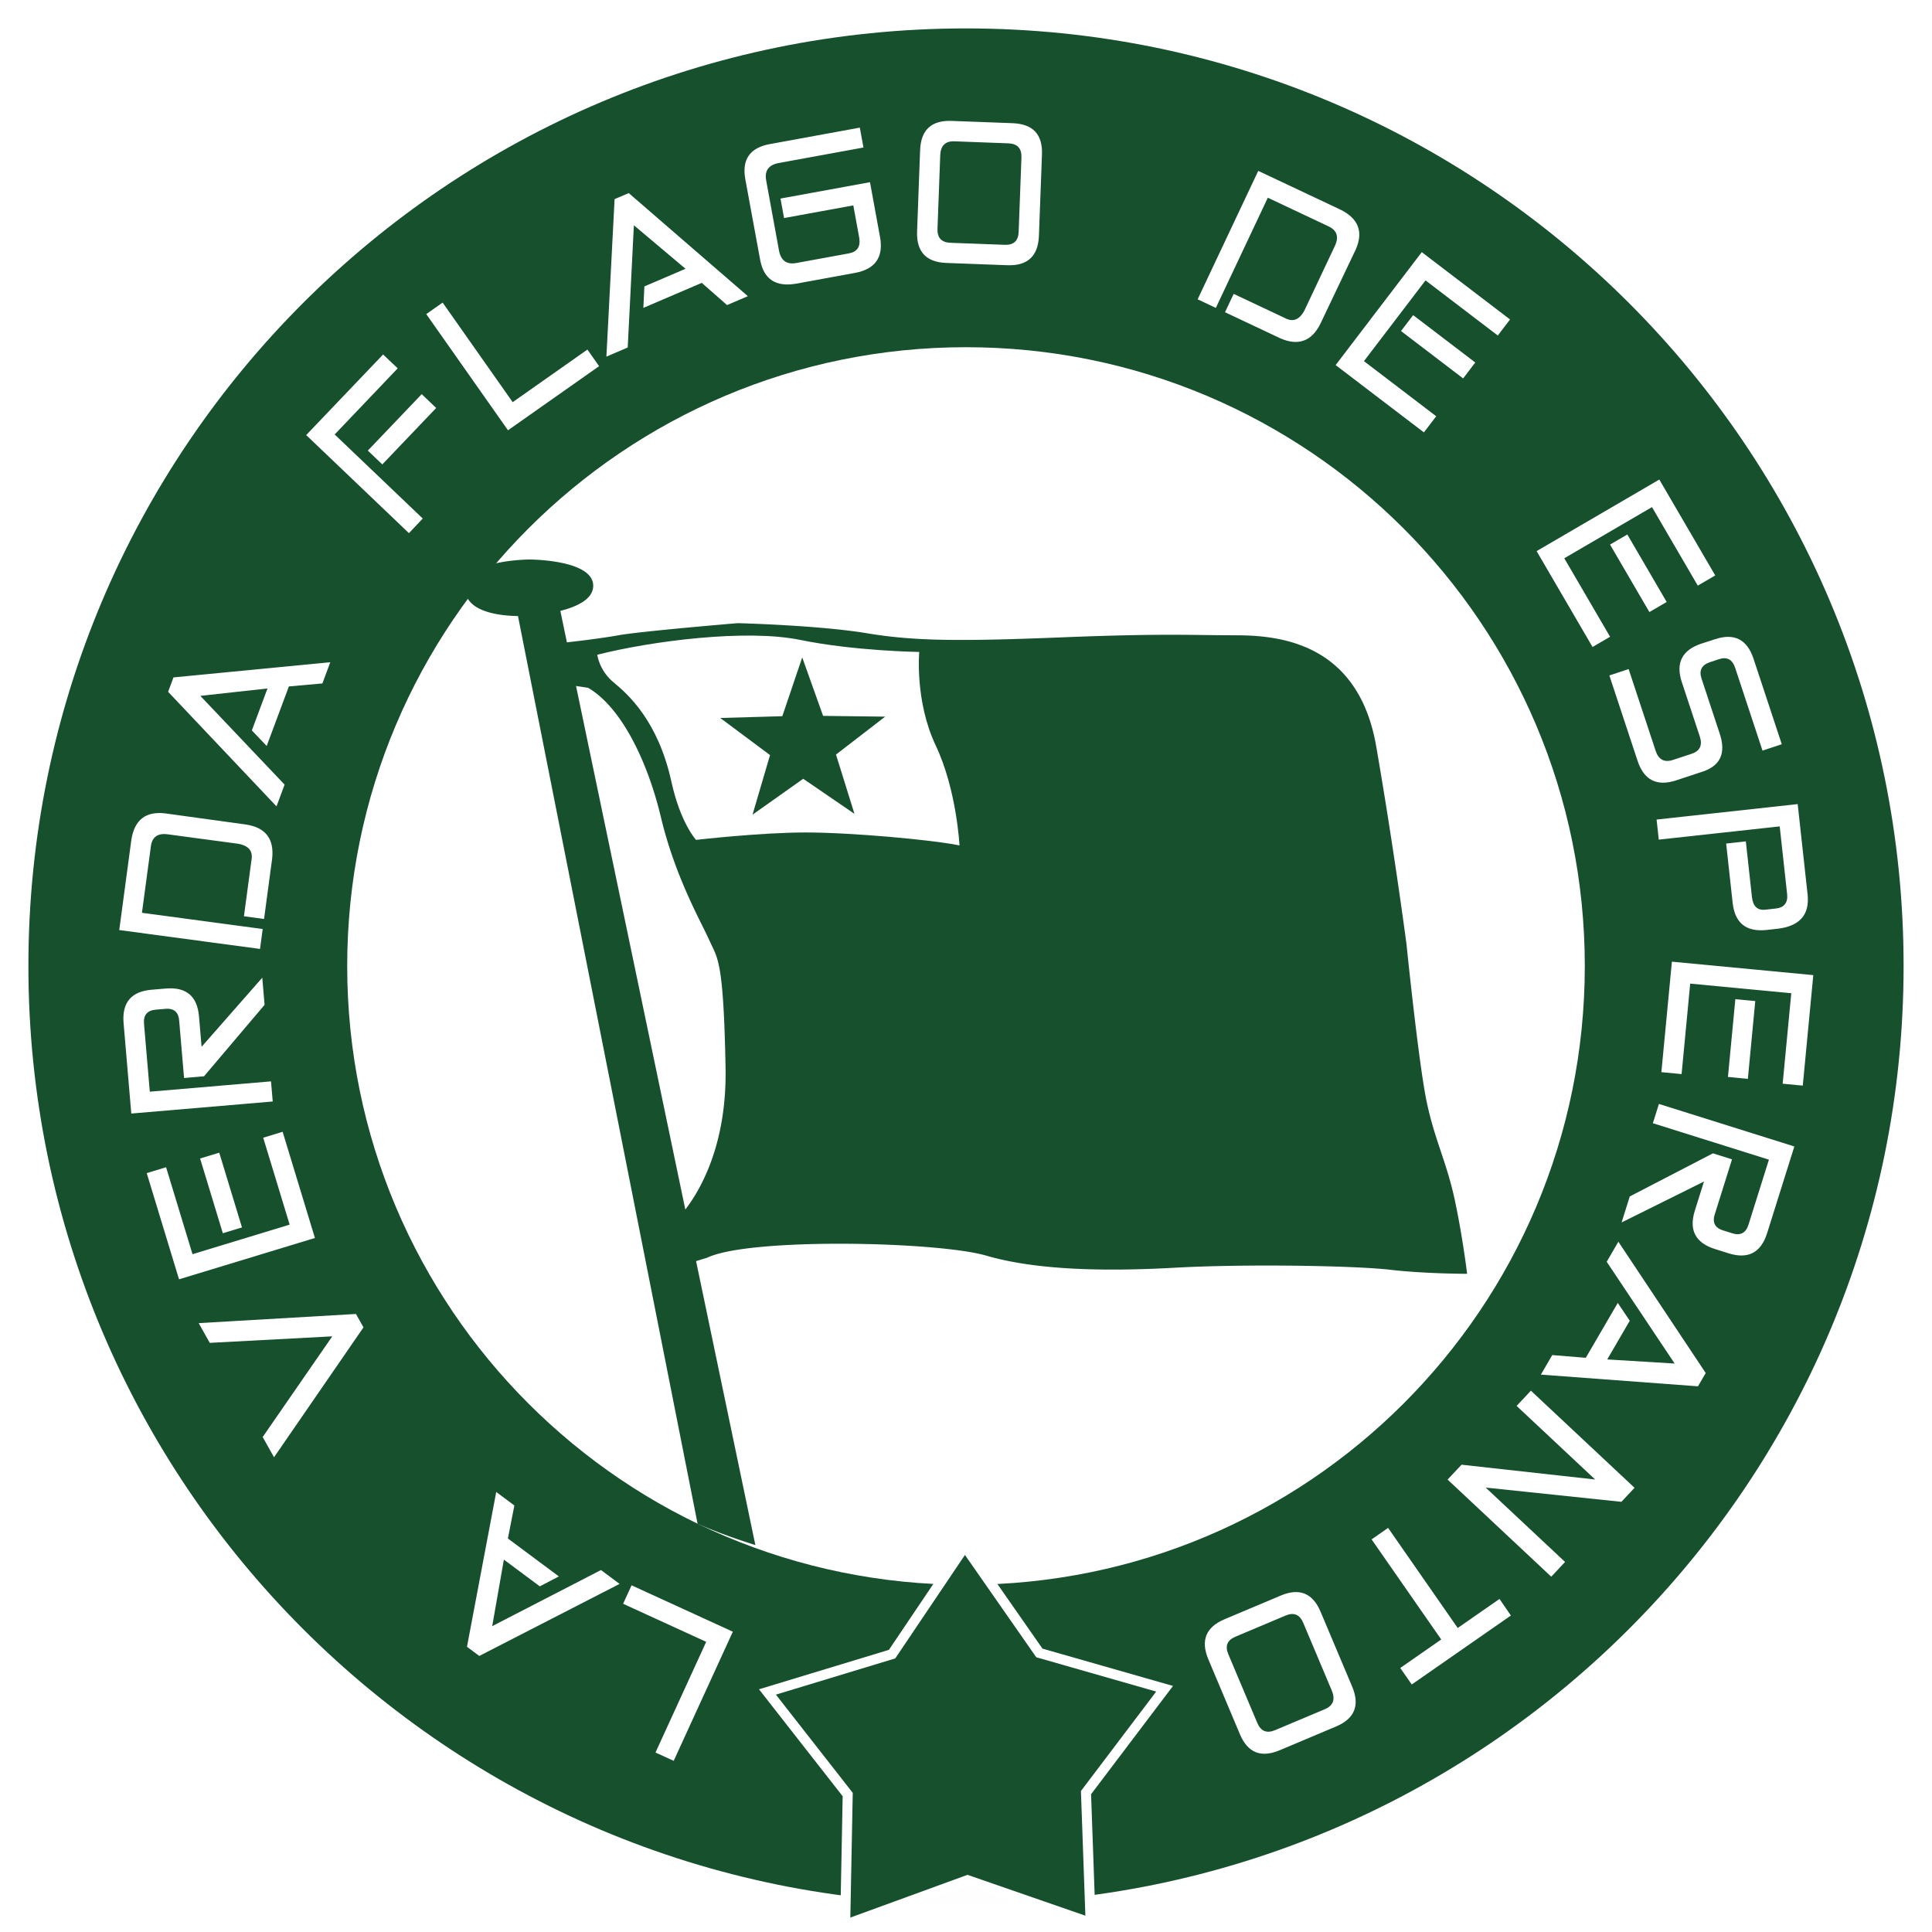 <svg height="2500" viewBox="0 0 192.756 192.756" width="2500" xmlns="http://www.w3.org/2000/svg"><g clip-rule="evenodd" fill-rule="evenodd"><path d="m0 0h192.756v192.756h-192.756z" fill="#fff"/><path d="m189.922 96.378c0 51.663-41.883 93.544-93.545 93.544s-93.543-41.881-93.543-93.544c0-51.662 41.881-93.543 93.543-93.543s93.545 41.881 93.545 93.543z" fill="#16502d"/><path d="m158.116 96.378c0 34.1-27.641 61.737-61.738 61.737s-61.738-27.639-61.738-61.736 27.642-61.738 61.738-61.738c34.098 0 61.738 27.641 61.738 61.738z" fill="#fff"/><path d="m145.167 119.83c-.807-3.83-2.016-6.047-2.822-9.879-.807-3.83-2.016-15.724-2.016-15.724s-1.21-9.274-3.023-19.757c-1.814-10.483-9.879-11.088-14.113-11.088-4.232 0-7.057-.201-17.137.202s-14.716.403-19.555-.403c-4.838-.807-12.902-1.008-12.902-1.008s-9.677.806-11.895 1.209c-1.546.281-3.874.562-5.143.706l-.656-3.141c1.691-.427 3.28-1.183 3.28-2.504 0-2.62-6.352-2.62-6.352-2.62s-6.45 0-6.45 2.822c0 2.564 3.903 2.798 5.297 2.819l17.921 90.569a59.912 59.912 0 0 0 5.761 2.117l-5.915-28.328 1.125-.346c4.234-2.018 22.982-1.613 27.821-.203 4.838 1.412 11.492 1.613 18.748 1.211 7.26-.404 18.145-.203 21.572.201 3.428.402 7.66.402 7.66.402s-.399-3.427-1.206-7.257zm-76.792.846-10.905-52.238 1.211.186c3.427 2.016 5.988 7.575 7.257 12.902 1.434 6.02 4.032 10.483 4.838 12.298.807 1.814 1.411 1.814 1.613 12.701.14 7.534-2.42 12.069-4.013 14.151z" fill="#16502d"/><path d="m69.445 83.796s6.388-.74 10.95-.74 12.687.74 15.334 1.293c0 0-.274-5.541-2.373-9.975-2.098-4.432-1.642-9.328-1.642-9.328s-6.48-.092-11.864-1.2c-5.384-1.107-14.785.093-20.26 1.477 0 0 .182 1.57 1.642 2.77 1.46 1.202 4.427 3.864 5.75 9.883.91 4.157 2.463 5.82 2.463 5.82z" fill="#fff"/></g><path d="m70.457 163.805-8.289-3.796.844-1.842 10.104 4.628-5.901 12.885-1.816-.832zm-8.641-5.779-13.996 7.189-1.23-.916 2.919-15.444 1.81 1.347-.647 3.294 5.085 3.784-1.903.99-3.583-2.667-1.164 6.638 10.852-5.598zm-40.889-24.048-1.104-1.969 15.691-.914.75 1.337-8.924 12.96-1.133-2.02 6.943-10.044zm-.963-18.394 1.91-.58 2.268 7.457-1.91.581zm8.934 6.6-2.638-8.675 1.938-.59 3.222 10.596-13.559 4.123-3.222-10.596 1.93-.587 2.637 8.676zm-8.545-14.801-1.99.17-.477-5.605q-.062-1.408-1.379-1.296l-.961.082q-1.288.11-1.177 1.407l.577 6.777 12.092-1.03.172 2.009-14.111 1.202-.774-9.074q-.227-3.011 2.78-3.277l1.423-.121q3.057-.26 3.324 2.757l.26 3.056 6.055-6.896.23 2.71zm3.984-15.969.747-5.565q.276-1.404-1.363-1.672l-7.027-.943q-1.466-.178-1.642 1.21l-.89 6.626 12.048 1.617-.267 1.989-14.046-1.885 1.21-9.017q.465-2.955 3.35-2.626l8.095 1.116q2.919.45 2.601 3.396l-.808 6.023zm3.25-10.962-10.815-11.43.535-1.437 15.645-1.514-.787 2.116-3.344.299-2.212 5.94-1.482-1.55 1.56-4.187-6.7.738 8.408 8.855zm14.486-41.127 1.445 1.379-5.376 5.631-1.444-1.379zm.105 12.41-1.379 1.457-10.251-9.785 7.673-8.039 1.459 1.379-6.288 6.601zm8.972-11.612 7.456-5.246 1.166 1.657-9.09 6.395-8.154-11.59 1.633-1.15zm9.35-4.542.818-15.714 1.41-.603 11.886 10.285-2.076.888-2.522-2.215-5.827 2.495.101-2.142 4.106-1.758-5.154-4.342-.614 12.195zm25.648-20.863-8.475 1.55q-1.486.29-1.235 1.716l1.286 7.032q.29 1.477 1.705 1.228l5.277-.965q1.231-.235 1.022-1.54l-.593-3.246-6.909 1.263-.356-1.945 8.93-1.633.998 5.457q.555 3.036-2.51 3.597l-5.855 1.07q-3.07.533-3.599-2.41l-1.472-8q-.544-2.97 2.446-3.516l8.977-1.642.363 1.984zm9.073-.618q-1.36-.05-1.413 1.396l-.274 7.327q-.05 1.35 1.29 1.4l5.427.202q1.33.05 1.38-1.28l.278-7.434q.05-1.359-1.309-1.41zm-3.422.886q.114-3.036 3.15-2.923l6.074.227q3.047.114 2.934 3.121l-.303 8.118q-.123 3.046-3.16 2.932l-6.074-.226q-3.036-.114-2.923-3.15zm31.284 14.334 5.078 2.396q1.254.688 2.006-.792l3.026-6.413q.613-1.343-.656-1.931l-6.046-2.854-5.188 10.993-1.815-.856 6.048-12.816 8.228 3.882q2.675 1.338 1.488 3.988l-3.513 7.378q-1.313 2.645-4.024 1.45l-5.496-2.594zm24.105 6.847-1.211 1.588-6.198-4.728 1.211-1.587zm-11.107-.136 7.21 5.5-1.228 1.61-8.806-6.716 8.594-11.269 8.806 6.717-1.222 1.603-7.21-5.5zm30.204 24.028-1.725 1.006-3.927-6.733 1.725-1.006zm-10.216-4.361 4.569 7.833-1.75 1.02-5.58-9.566 12.242-7.14 5.58 9.567-1.742 1.016-4.569-7.833zm4.496 11.692 1.924-.635 2.7 8.17q.448 1.326 1.755.884l1.813-.6q1.268-.408.829-1.736l-1.79-5.414q-.953-2.885 1.97-3.851l1.34-.433q2.876-.95 3.838 1.932l2.825 8.546-1.924.636-2.73-8.262q-.415-1.255-1.615-.859l-.88.29q-1.263.419-.86 1.637l1.821 5.514q.957 2.895-1.718 3.779l-2.629.868q-2.888.945-3.85-1.937zm4.932 16.383-.22-2.004 14.078-1.544.993 9.053q.3 3.004-3.016 3.387l-1.103.121q-3.022.313-3.361-2.688l-.651-5.936 1.965-.216.608 5.543q.154 1.4 1.334 1.271l1.035-.114q1.285-.14 1.14-1.464l-.738-6.732zm8.888 23.864-1.988-.19.738-7.76 1.988.19zm-5.754-9.501-.858 9.027-2.017-.192 1.049-11.025 14.108 1.342-1.049 11.025-2.007-.191.858-9.028zm2.269 16.933 1.905.598-1.685 5.366q-.478 1.326.783 1.722l.92.29q1.234.387 1.624-.856l2.038-6.488-11.578-3.637.604-1.924 13.511 4.244-2.729 8.689q-.932 2.872-3.816 1.976l-1.362-.428q-2.927-.92-2.028-3.812l.919-2.927-8.219 4.082.815-2.595zm-9.435 8.818 8.715 13.1-.772 1.327-15.674-1.167 1.135-1.951 3.346.273 3.19-5.477 1.196 1.78-2.247 3.86 6.726.41-6.78-10.154zm-13.237 24.53 7.92 7.42-1.379 1.472-10.341-9.69 1.391-1.485 13.33 1.477-7.835-7.341 1.425-1.52 10.341 9.689-1.312 1.4zm-7.378 19.645-1.146-1.648 4.087-2.842-6.947-9.987 1.647-1.146 6.947 9.987 4.166-2.898 1.138 1.653zm-8.67 2.465q1.253-.529.691-1.862l-2.848-6.756q-.524-1.245-1.76-.724l-5.005 2.11q-1.227.516-.71 1.743l2.89 6.854q.528 1.254 1.781.725l4.96-2.09zm2.727-2.249q1.18 2.8-1.62 3.98l-5.601 2.361q-2.81 1.184-3.978-1.59l-3.155-7.485q-1.175-2.813 1.625-3.993l5.6-2.36q2.8-1.18 3.981 1.62z" fill="#fff"/><path d="m91.122 182.572h11.324v9.424h-11.324z" fill="#fff" fill-rule="evenodd" opacity=".99"/><g fill="#16502d"><path d="m103.697 164.914-7.433-10.66-7.26 10.778-12.435 3.775 8.007 10.236-.252 12.993 12.209-4.453 12.28 4.256-.463-12.988 7.842-10.363z" stroke="#fff"/><path d="m82.12 71.424-2.082-5.834-1.986 5.867-6.192.176 4.966 3.702-1.745 5.943 5.055-3.579 5.113 3.497-1.842-5.914 4.906-3.782z"/></g></svg>